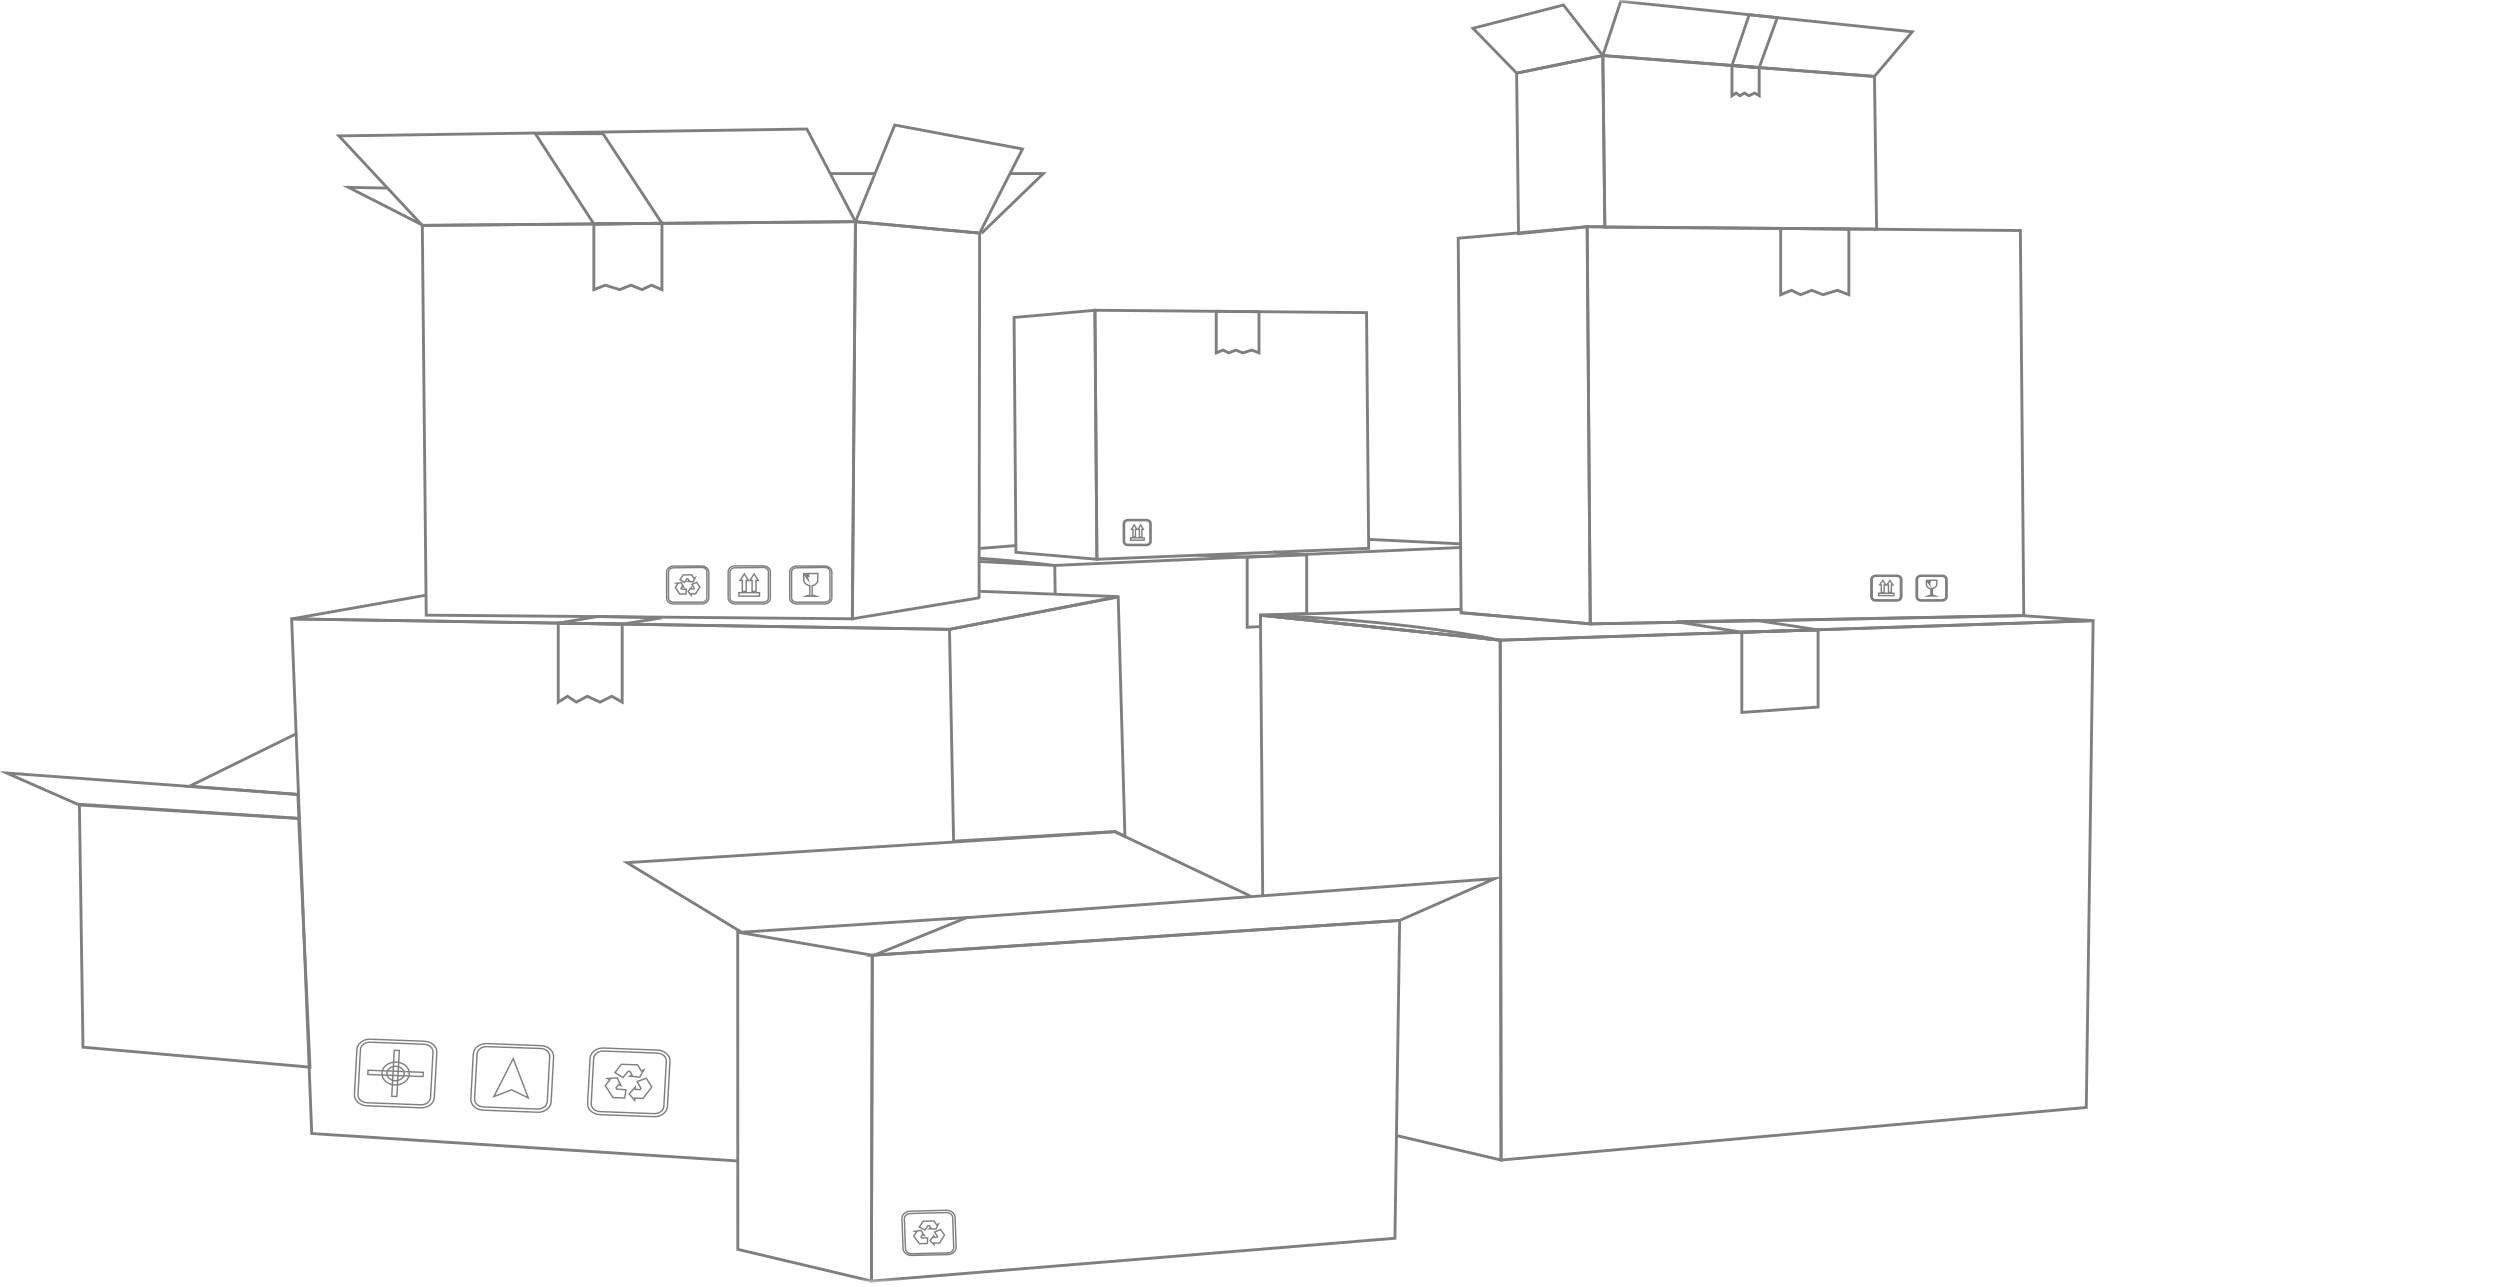 <?xml version="1.0" encoding="UTF-8"?> <svg xmlns="http://www.w3.org/2000/svg" width="435" height="224" viewBox="0 0 435 224" fill="none"> <g opacity="0.5"> <mask id="mask0_15_4702" style="mask-type:alpha" maskUnits="userSpaceOnUse" x="0" y="0" width="435" height="224"> <path d="M435 0H0V223.168H435V0Z" fill="white"></path> </mask> <g mask="url(#mask0_15_4702)"> <path d="M332.731 5.533L326.158 13.296L306.096 11.764L301.362 11.391L278.899 9.669L282.005 0.222L304.362 2.564L309.249 3.072L332.731 5.533Z" stroke="black" stroke-width="0.5" stroke-miterlimit="10"></path> <path d="M278.89 9.668L272.041 0.873L256.295 4.922L263.896 12.725L278.89 9.668Z" stroke="black" stroke-width="0.5" stroke-miterlimit="10"></path> <path d="M279.243 39.468L276.156 39.444L264.22 40.666L263.896 12.725L278.404 9.756L278.89 9.668L279.243 39.468Z" stroke="black" stroke-width="0.5" stroke-miterlimit="10"></path> <path d="M326.529 39.865L279.243 39.531L278.891 9.668L279.262 9.7L300.019 11.288L301.362 11.391L306.096 11.764L307.449 11.867L326.158 13.304L326.529 39.865Z" stroke="black" stroke-width="0.5" stroke-miterlimit="10"></path> <path d="M306.096 11.764V16.662L305.305 16.186L304.305 16.662L303.524 16.186L302.743 16.662L302.095 16.186L301.361 16.662V11.391L306.096 11.764Z" stroke="black" stroke-width="0.5" stroke-miterlimit="10"></path> <path d="M309.249 3.072L306.096 11.764L301.361 11.391L304.362 2.564L309.249 3.072Z" stroke="black" stroke-width="0.5" stroke-miterlimit="10"></path> <path d="M13.813 139.946L14.328 174.723L14.442 182.216L53.937 185.685L51.965 142.384L13.813 139.946Z" stroke="black" stroke-width="0.5" stroke-miterlimit="10"></path> <path d="M51.668 127.611L32.978 136.803L52.069 138.271" stroke="black" stroke-width="0.5" stroke-miterlimit="10"></path> <path d="M52.022 142.423L51.822 138.224L1.153 134.509L13.813 140.074L52.022 142.423Z" stroke="black" stroke-width="0.5" stroke-miterlimit="10"></path> <path d="M238.014 93.85L254.046 94.629" stroke="black" stroke-width="0.5" stroke-miterlimit="10"></path> <path d="M170.562 95.423L176.802 94.922" stroke="black" stroke-width="0.5" stroke-miterlimit="10"></path> <path d="M183.603 103.519L183.526 98.383L189.061 98.137L254.256 95.256" stroke="black" stroke-width="0.5" stroke-miterlimit="10"></path> <path d="M170.457 97.145C174.686 97.423 178.944 97.828 183.517 98.384L170.467 97.701" stroke="black" stroke-width="0.5" stroke-miterlimit="10"></path> <path d="M227.365 106.758L219.334 107.036L219.344 109.012L217.01 109.163V96.946L227.365 96.542V106.758Z" stroke="black" stroke-width="0.5" stroke-miterlimit="10"></path> <path d="M217.01 96.939L216.772 96.923L208.322 96.597" stroke="black" stroke-width="0.5" stroke-miterlimit="10"></path> <path d="M221.525 96.026L226.736 96.486L227.374 96.542" stroke="black" stroke-width="0.5" stroke-miterlimit="10"></path> <path d="M219.706 155.767L219.544 134.025L219.315 107.044L261.039 111.394L261.144 174.199L261.182 201.847L242.873 197.56" stroke="black" stroke-width="0.5" stroke-miterlimit="10"></path> <path d="M364.205 107.996L316.194 109.584L304.934 109.949L303.086 110.005L261.039 111.394L219.315 107.044L254.18 106.02L254.285 106.599L276.795 108.552L290.779 108.298L352.106 107.131L364.205 107.996Z" stroke="black" stroke-width="0.5" stroke-miterlimit="10"></path> <path d="M364.205 107.996L363.014 192.694L261.192 201.847L261.039 111.394L364.205 107.996Z" stroke="black" stroke-width="0.5" stroke-miterlimit="10"></path> <path d="M219.315 107.044C219.315 107.044 241.225 107.464 261.039 111.394L219.315 107.044Z" stroke="black" stroke-width="0.5" stroke-miterlimit="10"></path> <path d="M316.347 123.023L303.077 123.967V109.988L316.347 109.608V123.023Z" stroke="black" stroke-width="0.5" stroke-miterlimit="10"></path> <path d="M316.327 109.6L304.934 109.949L303.085 110.005L291.616 108.179L305.515 107.933L316.193 109.584L316.327 109.6Z" stroke="black" stroke-width="0.5" stroke-miterlimit="10"></path> <path d="M276.708 108.56L262.257 107.321L254.237 106.639L254.141 94.51L253.731 41.452L276.165 39.452L276.708 108.56Z" stroke="black" stroke-width="0.5" stroke-miterlimit="10"></path> <path d="M351.544 40.111L352.135 107.099L276.709 108.56L276.166 39.452L351.544 40.111Z" stroke="black" stroke-width="0.5" stroke-miterlimit="10"></path> <path d="M309.84 39.745V51.279L311.697 50.509L313.317 51.279L315.241 50.509L317.203 51.279L319.709 50.509L321.699 51.279V39.857L309.84 39.745Z" stroke="black" stroke-width="0.5" stroke-miterlimit="10"></path> <path d="M327.348 103.083H327.843V101.773H328.129L327.596 101.003L327.062 101.773H327.348V103.083Z" stroke="black" stroke-width="0.25" stroke-miterlimit="10"></path> <path d="M328.596 103.083H329.101V101.773H329.377L328.844 101.003L328.311 101.773H328.596V103.083Z" stroke="black" stroke-width="0.25" stroke-miterlimit="10"></path> <path d="M329.54 103.226H326.901V103.638H329.54V103.226Z" stroke="black" stroke-width="0.25" stroke-miterlimit="10"></path> <path d="M330.044 104.575H326.396C326.163 104.575 325.941 104.498 325.776 104.361C325.612 104.224 325.52 104.038 325.52 103.844V100.812C325.522 100.62 325.615 100.436 325.779 100.301C325.943 100.166 326.165 100.09 326.396 100.09H330.044C330.275 100.09 330.497 100.166 330.661 100.301C330.825 100.436 330.918 100.62 330.92 100.812V103.861C330.916 104.051 330.821 104.233 330.657 104.367C330.494 104.5 330.273 104.575 330.044 104.575ZM326.396 100.273C326.23 100.275 326.071 100.33 325.954 100.428C325.837 100.526 325.77 100.658 325.767 100.796V103.844C325.77 103.983 325.837 104.115 325.954 104.213C326.071 104.31 326.23 104.366 326.396 104.368H330.044C330.211 104.368 330.371 104.313 330.489 104.215C330.607 104.117 330.673 103.983 330.673 103.844V100.812C330.673 100.673 330.607 100.54 330.489 100.442C330.371 100.344 330.211 100.288 330.044 100.288L326.396 100.273Z" stroke="black" stroke-width="0.25" stroke-miterlimit="10"></path> <path d="M337.007 101.662V100.971H335.731L335.855 101.28H335.655L335.769 101.717L335.369 101.162H335.655L335.54 100.971H335.197V101.662C335.194 101.85 335.27 102.033 335.413 102.178C335.556 102.323 335.757 102.422 335.978 102.455V103.583C335.783 103.59 335.592 103.631 335.416 103.702H336.788C336.613 103.631 336.421 103.59 336.226 103.583V102.4C336.437 102.368 336.629 102.278 336.77 102.144C336.912 102.01 336.996 101.84 337.007 101.662Z" stroke="black" stroke-width="0.25" stroke-miterlimit="10"></path> <path d="M337.932 104.575H334.274C334.043 104.573 333.823 104.495 333.661 104.358C333.498 104.221 333.407 104.037 333.407 103.844V100.812C333.407 100.621 333.499 100.437 333.661 100.301C333.824 100.166 334.044 100.09 334.274 100.09H337.932C338.162 100.09 338.382 100.166 338.545 100.301C338.708 100.437 338.799 100.621 338.799 100.812V103.861C338.794 104.05 338.701 104.231 338.539 104.364C338.377 104.497 338.16 104.573 337.932 104.575ZM334.274 100.273C334.108 100.275 333.95 100.33 333.832 100.428C333.715 100.526 333.648 100.658 333.645 100.796V103.844C333.648 103.983 333.715 104.115 333.832 104.213C333.95 104.31 334.108 104.366 334.274 104.368H337.932C338.098 104.366 338.257 104.31 338.374 104.213C338.492 104.115 338.558 103.983 338.561 103.844V100.812C338.558 100.674 338.492 100.542 338.374 100.444C338.257 100.346 338.098 100.29 337.932 100.288L334.274 100.273Z" stroke="black" stroke-width="0.25" stroke-miterlimit="10"></path> <path d="M190.861 97.312L176.773 96.105L176.449 55.24L190.519 53.986L190.861 97.312Z" stroke="black" stroke-width="0.5" stroke-miterlimit="10"></path> <path d="M237.777 54.399L238.148 95.407L190.862 97.312L190.519 53.986L237.777 54.399Z" stroke="black" stroke-width="0.5" stroke-miterlimit="10"></path> <path d="M211.628 54.169V61.4L212.79 60.916L213.809 61.4L215.019 60.916L216.248 61.4L217.819 60.916L219.068 61.4V54.24L211.628 54.169Z" stroke="black" stroke-width="0.5" stroke-miterlimit="10"></path> <path d="M197.129 93.438H197.567V92.112H197.825L197.348 91.342L196.872 92.112H197.129V93.438Z" stroke="black" stroke-width="0.25" stroke-miterlimit="10"></path> <path d="M198.254 93.438H198.691V92.112H198.949L198.472 91.342L197.996 92.112H198.254V93.438Z" stroke="black" stroke-width="0.25" stroke-miterlimit="10"></path> <path d="M199.092 93.581H196.729V93.993H199.092V93.581Z" stroke="black" stroke-width="0.25" stroke-miterlimit="10"></path> <path d="M199.549 94.93H196.234C196.015 94.918 195.811 94.835 195.664 94.698C195.518 94.561 195.443 94.383 195.453 94.2V91.136C195.44 90.952 195.515 90.771 195.661 90.633C195.807 90.495 196.013 90.41 196.234 90.398H199.511C199.731 90.41 199.937 90.495 200.084 90.633C200.23 90.771 200.305 90.952 200.292 91.136V94.2C200.303 94.377 200.232 94.552 200.094 94.688C199.956 94.823 199.761 94.91 199.549 94.93ZM196.234 90.604C196.076 90.614 195.928 90.676 195.823 90.775C195.718 90.874 195.664 91.004 195.672 91.136V94.2C195.664 94.331 195.719 94.46 195.824 94.558C195.929 94.656 196.076 94.716 196.234 94.724H199.511C199.668 94.716 199.816 94.656 199.921 94.558C200.026 94.46 200.081 94.331 200.073 94.2V91.136C200.081 91.004 200.026 90.874 199.921 90.775C199.817 90.676 199.669 90.614 199.511 90.604H196.234Z" stroke="black" stroke-width="0.25" stroke-miterlimit="10"></path> <path d="M170.562 102.892L194.577 103.813L165.199 109.504L108.262 108.599L97.127 108.425L50.745 107.687L74.074 103.567" stroke="black" stroke-width="0.5" stroke-miterlimit="3"></path> <path d="M165.208 109.504L194.567 103.876L195.738 145.527L194.072 144.686L165.923 146.369L165.208 109.504Z" stroke="black" stroke-width="0.5" stroke-miterlimit="10"></path> <path d="M128.562 202.022L54.241 197.235L50.745 107.687L165.208 109.504" stroke="black" stroke-width="0.5" stroke-miterlimit="10"></path> <path d="M108.262 122.173L106.443 121.149L104.404 122.173L102.184 121.149L100.289 122.173L98.755 121.149L97.136 122.173V108.417L108.262 108.56V122.173Z" stroke="black" stroke-width="0.5" stroke-miterlimit="10"></path> <path d="M115.112 107.512L108.262 108.6L97.127 108.425L104.09 107.258L115.112 107.512Z" stroke="black" stroke-width="0.5" stroke-miterlimit="10"></path> <path d="M68.72 188.773C68.25 188.754 67.798 188.619 67.419 188.386C67.042 188.153 66.755 187.831 66.596 187.463C66.436 187.094 66.412 186.694 66.525 186.313C66.638 185.933 66.884 185.589 67.232 185.325C67.579 185.061 68.013 184.888 68.478 184.829C68.943 184.77 69.418 184.827 69.845 184.993C70.271 185.159 70.629 185.426 70.873 185.761C71.117 186.096 71.236 186.484 71.216 186.876C71.186 187.403 70.907 187.899 70.439 188.255C69.971 188.61 69.353 188.797 68.72 188.773ZM68.891 185.534C68.594 185.524 68.3 185.587 68.046 185.715C67.791 185.844 67.588 186.032 67.462 186.257C67.337 186.482 67.293 186.733 67.339 186.978C67.384 187.223 67.515 187.451 67.716 187.634C67.917 187.817 68.178 187.946 68.468 188.005C68.756 188.064 69.06 188.051 69.34 187.967C69.62 187.882 69.862 187.73 70.039 187.53C70.215 187.331 70.316 187.092 70.33 186.844C70.339 186.679 70.309 186.515 70.241 186.36C70.174 186.205 70.07 186.062 69.937 185.941C69.803 185.819 69.642 185.72 69.463 185.651C69.283 185.581 69.089 185.541 68.891 185.534Z" stroke="black" stroke-width="0.25" stroke-miterlimit="10"></path> <path d="M64.035 186.218L63.995 186.955L73.606 187.321L73.647 186.583L64.035 186.218Z" stroke="black" stroke-width="0.25" stroke-miterlimit="10"></path> <path d="M68.603 182.752L68.165 190.761L69.05 190.794L69.488 182.785L68.603 182.752Z" stroke="black" stroke-width="0.25" stroke-miterlimit="10"></path> <path d="M73.207 192.758L63.824 192.401C63.226 192.378 62.664 192.159 62.261 191.791C61.857 191.424 61.645 190.938 61.671 190.44L62.099 182.605C62.129 182.109 62.393 181.642 62.834 181.308C63.275 180.973 63.857 180.797 64.452 180.819L73.854 181.176C74.451 181.201 75.011 181.421 75.415 181.788C75.818 182.155 76.031 182.64 76.007 183.137L75.569 190.972C75.557 191.219 75.486 191.462 75.36 191.686C75.234 191.91 75.056 192.111 74.837 192.277C74.617 192.443 74.359 192.571 74.08 192.654C73.8 192.737 73.503 192.772 73.207 192.758ZM64.414 181.343C63.985 181.328 63.566 181.454 63.249 181.695C62.931 181.936 62.741 182.272 62.719 182.629L62.29 190.464C62.275 190.82 62.426 191.166 62.712 191.43C62.999 191.694 63.398 191.854 63.824 191.877L73.216 192.234C73.645 192.249 74.064 192.122 74.381 191.882C74.699 191.641 74.889 191.305 74.912 190.948L75.34 183.113C75.351 182.936 75.319 182.759 75.247 182.592C75.175 182.425 75.064 182.271 74.921 182.14C74.777 182.009 74.604 181.902 74.412 181.827C74.219 181.752 74.01 181.709 73.797 181.7L64.414 181.343Z" stroke="black" stroke-width="0.25" stroke-miterlimit="10"></path> <path d="M85.934 190.805L89.296 184.201L91.925 191.027L89.001 189.622L85.934 190.805Z" stroke="black" stroke-width="0.25" stroke-miterlimit="10"></path> <path d="M93.497 193.528L84.095 193.171C83.797 193.162 83.505 193.105 83.234 193.002C82.963 192.899 82.719 192.751 82.517 192.569C82.315 192.387 82.158 192.173 82.056 191.939C81.954 191.706 81.909 191.458 81.924 191.21L82.352 183.375C82.366 183.124 82.441 182.877 82.572 182.65C82.703 182.423 82.887 182.221 83.114 182.054C83.34 181.888 83.604 181.761 83.891 181.681C84.177 181.601 84.48 181.57 84.781 181.589L94.183 181.946C94.779 181.971 95.338 182.191 95.74 182.558C96.141 182.926 96.352 183.41 96.327 183.907L95.898 191.742C95.883 191.991 95.809 192.236 95.68 192.461C95.551 192.686 95.37 192.887 95.146 193.054C94.923 193.22 94.662 193.347 94.379 193.429C94.096 193.51 93.796 193.544 93.497 193.528ZM84.705 182.113C84.282 182.098 83.868 182.22 83.552 182.454C83.236 182.688 83.041 183.015 83.009 183.367L82.58 191.202C82.563 191.56 82.715 191.908 83.003 192.173C83.293 192.437 83.695 192.596 84.124 192.615L93.526 192.972C93.739 192.981 93.951 192.954 94.152 192.894C94.352 192.834 94.536 192.742 94.694 192.622C94.851 192.503 94.979 192.359 95.069 192.198C95.16 192.037 95.212 191.864 95.221 191.686L95.65 183.852C95.668 183.494 95.516 183.145 95.227 182.881C94.938 182.616 94.536 182.457 94.107 182.439L84.705 182.113Z" stroke="black" stroke-width="0.25" stroke-miterlimit="10"></path> <path d="M107.005 186.63L108.11 185.185L110.949 185.28L111.596 186.368L112.025 186.161L111.311 187.416L109.577 187.249L109.968 187.043L109.606 186.423L109.301 186.408L108.396 187.495L107.005 186.63Z" stroke="black" stroke-width="0.25" stroke-miterlimit="10"></path> <path d="M112.454 187.614L113.407 189.138L111.882 191.139L110.434 191.059V191.48L109.481 190.329L110.529 189.162L110.539 189.551L111.368 189.599L111.53 189.384L110.863 188.186L112.454 187.614Z" stroke="black" stroke-width="0.25" stroke-miterlimit="10"></path> <path d="M108.7 191.051L106.643 190.98L105.328 188.884L106.128 187.876L105.7 187.669L107.367 187.551L108.062 188.892L107.652 188.709L107.186 189.281L107.328 189.511L108.91 189.622L108.7 191.051Z" stroke="black" stroke-width="0.25" stroke-miterlimit="10"></path> <path d="M113.787 194.306L104.385 193.949C103.788 193.924 103.227 193.703 102.825 193.334C102.423 192.965 102.213 192.478 102.242 191.98L102.671 184.153C102.683 183.907 102.753 183.664 102.878 183.44C103.004 183.216 103.181 183.015 103.399 182.848C103.618 182.682 103.874 182.553 104.153 182.468C104.431 182.385 104.727 182.348 105.024 182.359L114.416 182.716C115.013 182.739 115.575 182.958 115.979 183.326C116.383 183.693 116.595 184.179 116.569 184.677L116.14 192.512C116.11 193.009 115.847 193.476 115.406 193.812C114.966 194.148 114.384 194.325 113.787 194.306ZM104.995 182.883C104.565 182.868 104.144 182.996 103.826 183.238C103.509 183.481 103.319 183.818 103.299 184.177L102.871 192.004C102.86 192.181 102.892 192.358 102.964 192.525C103.036 192.692 103.147 192.846 103.29 192.977C103.434 193.108 103.607 193.215 103.799 193.29C103.992 193.366 104.201 193.408 104.414 193.417L113.816 193.774C114.029 193.783 114.241 193.756 114.442 193.696C114.642 193.636 114.826 193.543 114.984 193.424C115.141 193.304 115.269 193.16 115.36 193C115.45 192.839 115.502 192.665 115.512 192.488L115.94 184.653C115.956 184.295 115.801 183.946 115.511 183.682C115.221 183.417 114.817 183.259 114.388 183.24L104.995 182.883Z" stroke="black" stroke-width="0.25" stroke-miterlimit="10"></path> <path d="M170.762 40.618L181.536 30.204H175.696" stroke="black" stroke-width="0.5" stroke-miterlimit="10"></path> <path d="M152.358 30.204H144.347" stroke="black" stroke-width="0.5" stroke-miterlimit="10"></path> <path d="M73.569 39.198L60.633 32.601L67.529 32.728" stroke="black" stroke-width="0.5" stroke-miterlimit="10"></path> <path d="M170.361 104.115L170.457 40.563L148.852 38.571L148.309 107.671L170.419 104.011" stroke="black" stroke-width="0.5" stroke-miterlimit="10"></path> <path d="M73.483 39.221L74.16 107.035L148.309 107.671L148.852 38.571L73.483 39.221Z" stroke="black" stroke-width="0.5" stroke-miterlimit="10"></path> <path d="M115.179 38.856V50.398L113.33 49.62L111.711 50.398L109.787 49.62L107.815 50.398L105.319 49.62L103.328 50.398V38.968L115.179 38.856Z" stroke="black" stroke-width="0.5" stroke-miterlimit="10"></path> <path d="M73.484 39.221L58.966 23.647L140.394 22.449L148.853 38.571L73.484 39.221Z" stroke="black" stroke-width="0.5" stroke-miterlimit="10"></path> <path d="M148.853 38.571L155.683 21.758L177.916 25.925L170.457 40.563L148.853 38.571Z" stroke="black" stroke-width="0.5" stroke-miterlimit="10"></path> <path d="M103.328 38.968L93.154 23.258H104.919L115.178 38.856L103.328 38.968Z" stroke="black" stroke-width="0.5" stroke-miterlimit="10"></path> <path d="M118.321 100.876L118.865 100.034L120.36 100.027L120.732 100.63L120.96 100.503L120.617 101.234L119.693 101.17L119.893 101.051L119.684 100.702H119.531L119.084 101.337L118.321 100.876Z" stroke="black" stroke-width="0.25" stroke-miterlimit="10"></path> <path d="M121.217 101.32L121.77 102.162L121.027 103.329L120.265 103.321V103.559L119.731 102.924L120.255 102.241L120.275 102.455L120.713 102.471L120.789 102.344L120.398 101.677L121.217 101.32Z" stroke="black" stroke-width="0.25" stroke-miterlimit="10"></path> <path d="M119.351 103.353H118.256L117.503 102.194L117.903 101.606L117.665 101.495L118.541 101.392L118.941 102.138L118.722 102.043L118.494 102.384L118.579 102.504L119.418 102.535L119.351 103.353Z" stroke="black" stroke-width="0.25" stroke-miterlimit="10"></path> <path d="M122.122 105.091H117.169C116.843 105.076 116.536 104.956 116.315 104.756C116.095 104.555 115.977 104.291 115.987 104.019V99.566C115.974 99.294 116.092 99.028 116.313 98.827C116.534 98.627 116.842 98.507 117.169 98.495H122.141C122.304 98.5 122.464 98.531 122.611 98.588C122.76 98.645 122.892 98.725 123.003 98.824C123.114 98.924 123.2 99.041 123.256 99.168C123.313 99.295 123.339 99.43 123.332 99.566V103.987C123.342 104.127 123.319 104.266 123.263 104.398C123.208 104.529 123.121 104.65 123.007 104.753C122.895 104.856 122.758 104.939 122.606 104.997C122.454 105.055 122.29 105.087 122.122 105.091ZM117.169 98.796C117.05 98.8 116.933 98.824 116.826 98.866C116.718 98.909 116.622 98.969 116.543 99.043C116.463 99.117 116.403 99.204 116.365 99.298C116.327 99.392 116.312 99.491 116.321 99.59V103.987C116.312 104.087 116.327 104.186 116.365 104.28C116.403 104.374 116.463 104.46 116.543 104.535C116.622 104.608 116.718 104.669 116.826 104.711C116.933 104.753 117.05 104.777 117.169 104.781H122.141C122.261 104.777 122.378 104.753 122.486 104.711C122.594 104.669 122.691 104.609 122.771 104.535C122.851 104.461 122.912 104.374 122.951 104.28C122.99 104.186 123.006 104.087 122.998 103.987V99.534C123.006 99.435 122.99 99.335 122.951 99.242C122.912 99.148 122.851 99.061 122.771 98.987C122.691 98.913 122.594 98.853 122.486 98.811C122.378 98.768 122.261 98.745 122.141 98.741L117.169 98.796Z" stroke="black" stroke-width="0.25" stroke-miterlimit="10"></path> <path d="M129.162 102.916H129.838V100.987H130.229L129.505 99.86L128.781 100.987H129.162V102.916Z" stroke="black" stroke-width="0.25" stroke-miterlimit="10"></path> <path d="M130.866 102.916H131.543V100.987H131.933L131.21 99.86L130.485 100.987H130.866V102.916Z" stroke="black" stroke-width="0.25" stroke-miterlimit="10"></path> <path d="M132.153 103.122H128.562V103.726H132.153V103.122Z" stroke="black" stroke-width="0.25" stroke-miterlimit="10"></path> <path d="M132.839 105.091H127.876C127.712 105.084 127.55 105.049 127.401 104.99C127.252 104.931 127.119 104.847 127.009 104.744C126.899 104.642 126.815 104.522 126.761 104.392C126.707 104.262 126.685 104.125 126.695 103.987V99.534C126.688 99.399 126.714 99.263 126.771 99.136C126.827 99.009 126.913 98.892 127.023 98.793C127.134 98.693 127.267 98.613 127.415 98.556C127.563 98.5 127.723 98.468 127.886 98.463H132.849C133.011 98.468 133.171 98.5 133.319 98.556C133.467 98.613 133.6 98.693 133.711 98.793C133.821 98.892 133.907 99.009 133.964 99.136C134.02 99.263 134.046 99.399 134.039 99.534V103.987C134.05 104.126 134.027 104.265 133.971 104.396C133.917 104.527 133.83 104.647 133.718 104.75C133.607 104.853 133.471 104.936 133.32 104.994C133.169 105.053 133.006 105.086 132.839 105.091ZM127.876 98.796C127.756 98.799 127.638 98.822 127.53 98.864C127.421 98.906 127.324 98.966 127.244 99.04C127.163 99.114 127.102 99.201 127.064 99.296C127.025 99.39 127.01 99.49 127.019 99.59V103.987C127.01 104.087 127.025 104.187 127.064 104.282C127.102 104.376 127.163 104.463 127.244 104.537C127.324 104.612 127.421 104.671 127.53 104.713C127.638 104.755 127.756 104.779 127.876 104.781H132.839C132.958 104.777 133.075 104.753 133.184 104.711C133.292 104.669 133.389 104.609 133.469 104.535C133.548 104.461 133.61 104.374 133.649 104.28C133.688 104.186 133.704 104.087 133.697 103.987V99.534C133.704 99.435 133.688 99.335 133.649 99.242C133.61 99.147 133.548 99.061 133.469 98.987C133.389 98.913 133.292 98.853 133.184 98.811C133.075 98.768 132.958 98.745 132.839 98.74L127.876 98.796Z" stroke="black" stroke-width="0.25" stroke-miterlimit="10"></path> <path d="M142.298 100.812V99.796H140.574L140.736 100.257H140.469L140.622 100.892L140.079 100.098H140.46L140.307 99.82H139.84V100.812C139.831 101.071 139.934 101.324 140.13 101.525C140.325 101.726 140.602 101.862 140.908 101.908V103.567C140.639 103.581 140.376 103.64 140.136 103.741H142.089C141.848 103.641 141.586 103.582 141.317 103.567V101.923C141.612 101.864 141.872 101.72 142.051 101.517C142.231 101.314 142.318 101.064 142.298 100.812Z" stroke="black" stroke-width="0.25" stroke-miterlimit="10"></path> <path d="M143.556 105.091H138.593C138.265 105.078 137.957 104.959 137.734 104.758C137.511 104.558 137.392 104.292 137.402 104.019V99.566C137.396 99.43 137.422 99.295 137.478 99.168C137.534 99.041 137.62 98.924 137.731 98.824C137.842 98.725 137.975 98.645 138.122 98.588C138.27 98.531 138.43 98.5 138.593 98.495H143.556C143.719 98.5 143.878 98.531 144.027 98.588C144.174 98.645 144.307 98.725 144.418 98.824C144.528 98.924 144.615 99.041 144.671 99.168C144.727 99.295 144.753 99.43 144.746 99.566V103.987C144.757 104.125 144.734 104.264 144.68 104.394C144.625 104.524 144.54 104.644 144.429 104.747C144.318 104.85 144.184 104.933 144.034 104.992C143.884 105.051 143.721 105.085 143.556 105.091ZM138.593 98.796C138.473 98.799 138.355 98.822 138.246 98.864C138.138 98.906 138.04 98.966 137.961 99.04C137.88 99.114 137.819 99.201 137.781 99.296C137.742 99.39 137.727 99.49 137.735 99.59V103.987C137.727 104.087 137.742 104.187 137.781 104.282C137.819 104.376 137.88 104.463 137.961 104.537C138.04 104.612 138.138 104.671 138.246 104.713C138.355 104.755 138.473 104.779 138.593 104.781H143.556C143.675 104.777 143.792 104.753 143.9 104.711C144.009 104.669 144.105 104.609 144.185 104.535C144.265 104.461 144.326 104.374 144.366 104.28C144.405 104.186 144.421 104.087 144.413 103.987V99.534C144.421 99.435 144.405 99.335 144.366 99.242C144.326 99.148 144.265 99.061 144.185 98.987C144.105 98.913 144.009 98.853 143.9 98.811C143.792 98.768 143.675 98.745 143.556 98.741L138.593 98.796Z" stroke="black" stroke-width="0.25" stroke-miterlimit="10"></path> <path d="M151.623 222.906L128.38 217.389L128.361 162.205L151.776 166.213L151.623 222.906Z" stroke="black" stroke-width="0.5" stroke-miterlimit="10"></path> <path d="M243.539 160.157L242.863 205.649L242.72 215.453L151.624 222.906L151.777 166.213L152.234 166.19L243.539 160.157Z" stroke="black" stroke-width="0.5" stroke-miterlimit="10"></path> <path d="M159.969 213.508L160.616 212.5L162.503 212.452L162.988 213.135L163.265 212.984L162.865 213.85L161.702 213.81L161.95 213.659L161.674 213.262H161.474L160.94 214.025L159.969 213.508Z" stroke="black" stroke-width="0.25" stroke-miterlimit="10"></path> <path d="M163.636 213.936L164.351 214.905L163.465 216.294L162.503 216.302L162.531 216.572L161.826 215.857L162.455 215.04L162.483 215.294H163.036L163.131 215.143L162.617 214.381L163.636 213.936Z" stroke="black" stroke-width="0.25" stroke-miterlimit="10"></path> <path d="M161.36 216.365L159.989 216.405L158.988 215.071L159.465 214.373L159.169 214.246L160.265 214.103L160.798 214.96L160.522 214.857L160.246 215.262L160.351 215.397L161.408 215.413L161.36 216.365Z" stroke="black" stroke-width="0.25" stroke-miterlimit="10"></path> <path d="M164.922 218.295L158.673 218.445C158.476 218.451 158.281 218.423 158.097 218.366C157.912 218.308 157.744 218.221 157.601 218.108C157.458 217.996 157.342 217.862 157.261 217.713C157.181 217.563 157.135 217.402 157.13 217.238L156.939 212.031C156.928 211.7 157.076 211.379 157.349 211.138C157.622 210.897 157.999 210.756 158.397 210.745L164.645 210.586C165.043 210.578 165.428 210.701 165.717 210.928C166.007 211.156 166.176 211.47 166.189 211.801L166.369 217.008C166.376 217.172 166.343 217.335 166.274 217.489C166.205 217.642 166.1 217.782 165.965 217.902C165.831 218.021 165.669 218.117 165.49 218.185C165.311 218.252 165.118 218.289 164.922 218.295ZM158.406 211.15C158.121 211.158 157.852 211.259 157.656 211.432C157.46 211.604 157.353 211.833 157.358 212.071L157.549 217.286C157.558 217.523 157.68 217.747 157.887 217.908C158.094 218.071 158.37 218.158 158.654 218.152L164.903 218.001C165.045 217.997 165.185 217.971 165.315 217.922C165.445 217.874 165.562 217.805 165.659 217.719C165.756 217.632 165.832 217.53 165.882 217.42C165.933 217.308 165.956 217.19 165.95 217.072L165.769 211.864C165.759 211.626 165.637 211.4 165.428 211.237C165.219 211.073 164.941 210.985 164.655 210.991L158.406 211.15Z" stroke="black" stroke-width="0.25" stroke-miterlimit="10"></path> <path d="M168.447 159.625L129.028 162.205L109.081 150.099L193.995 144.733L217.695 155.973" stroke="black" stroke-width="0.5" stroke-miterlimit="10"></path> <path d="M152.205 166.165L168.189 159.672L260.095 152.877L243.539 160.157L152.205 166.165Z" stroke="black" stroke-width="0.5" stroke-miterlimit="10"></path> </g> </g> </svg> 